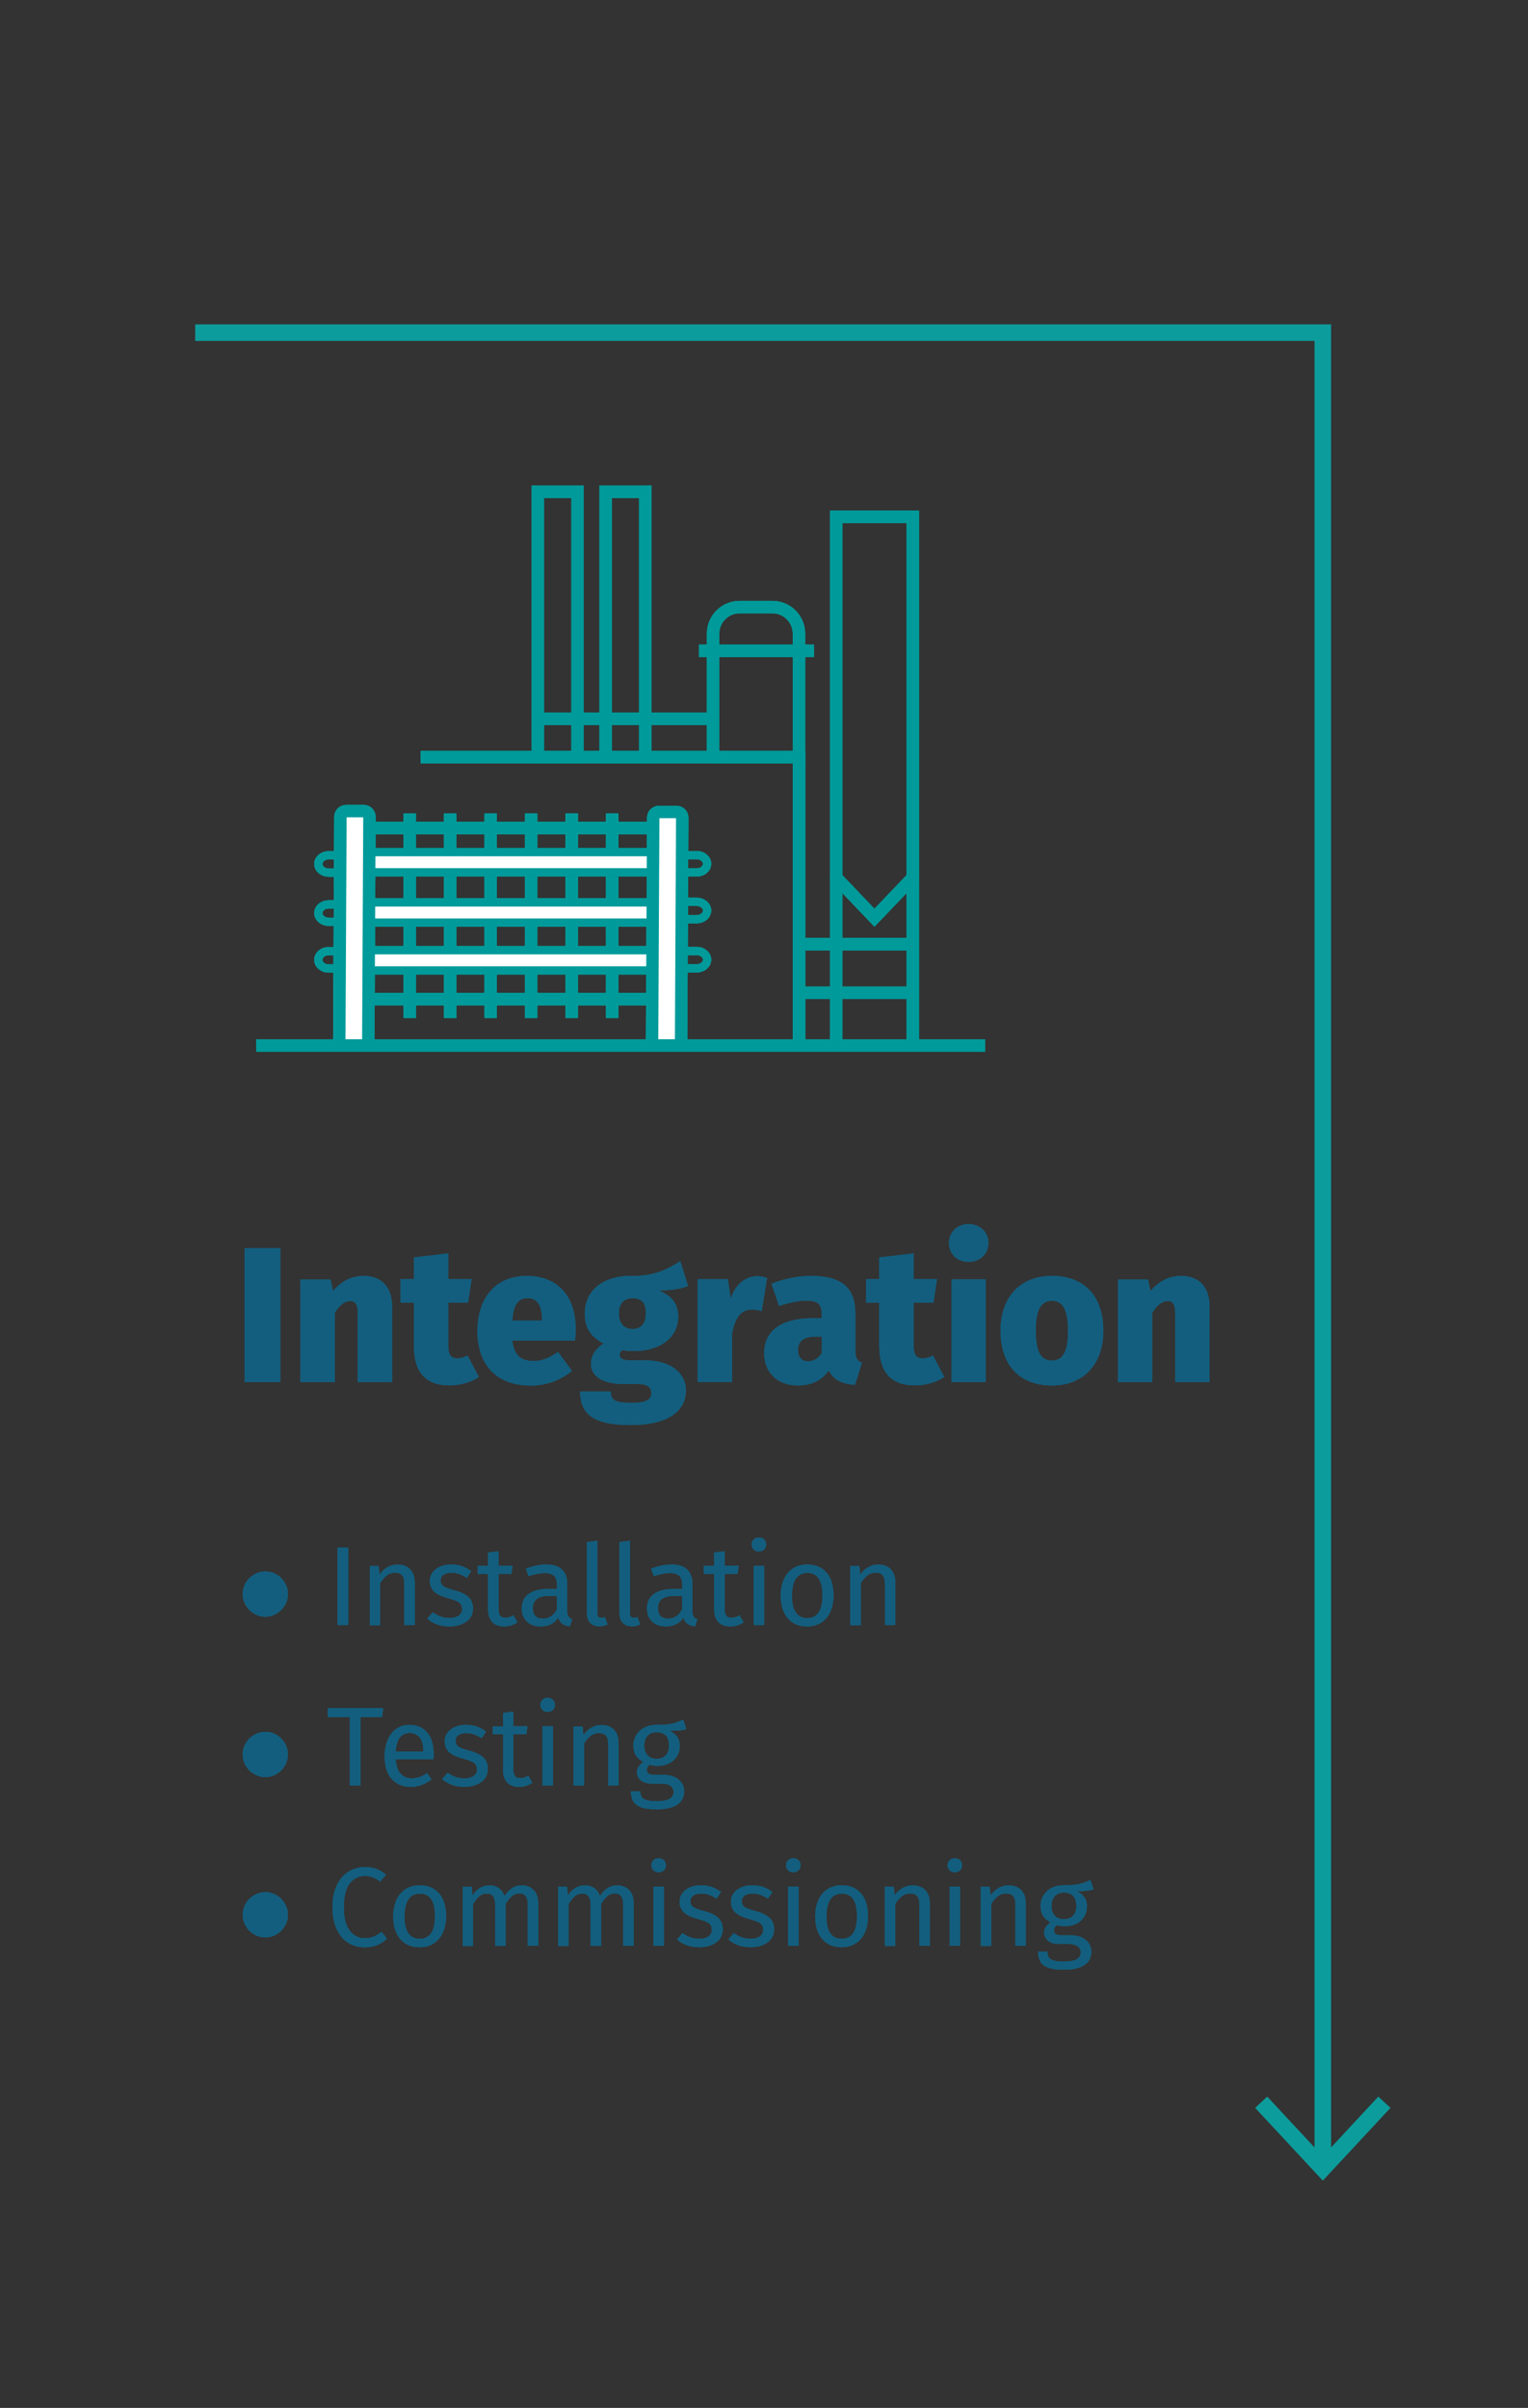 <?xml version="1.0" encoding="UTF-8"?> <svg xmlns="http://www.w3.org/2000/svg" id="Layer_1" version="1.1" viewBox="0 0 184.75 291.08"><rect x="0" y="0" width="184.75" height="291.08" fill="#333333" stroke="none"/><defs><style> .st0 { stroke: #0d9c9c; stroke-width: 2px; } .st0, .st1, .st2 { fill: none; } .st1, .st3, .st2, .st4 { stroke: #009a9a; stroke-miterlimit: 10; } .st5 { fill: #0d9c9c; } .st3, .st4 { fill: #fff; } .st2, .st4 { stroke-width: 1.5px; } .st6 { fill: #135e7e; } </style></defs><g><polyline class="st0" points="23.6 40.21 159.94 40.21 159.94 261.44"></polyline><polygon class="st5" points="151.76 254.81 153.22 253.45 159.94 260.67 166.65 253.45 168.12 254.81 159.94 263.61 151.76 254.81"></polygon></g><g><line class="st2" x1="54.43" y1="98.34" x2="54.43" y2="123.06"></line><line class="st2" x1="59.33" y1="98.34" x2="59.33" y2="123.06"></line><line class="st2" x1="69.12" y1="98.34" x2="69.12" y2="123.06"></line><path class="st1" d="M82.11,117.06h2.13c.69,0,1.25-.47,1.25-1.05h0c0-.58-.56-1.05-1.25-1.05h-2.28"></path><path class="st1" d="M82.11,111.12h2.13c.69,0,1.25-.47,1.25-1.05h0c0-.58-.56-1.05-1.25-1.05h-2.28"></path><path class="st1" d="M82.11,105.47h2.13c.69,0,1.25-.47,1.25-1.05h0c0-.58-.56-1.05-1.25-1.05h-2.28"></path><line class="st2" x1="49.53" y1="98.34" x2="49.53" y2="123.06"></line><line class="st2" x1="64.22" y1="98.34" x2="64.22" y2="123.06"></line><line class="st2" x1="74.02" y1="98.34" x2="74.02" y2="123.06"></line><rect class="st2" x="41.26" y="100.1" width="39.96" height="20.68"></rect><path class="st1" d="M41.87,103.39h-2.13c-.69,0-1.25.47-1.25,1.05h0c0,.58.56,1.05,1.25,1.05h2.28"></path><path class="st1" d="M41.87,109.33h-2.13c-.69,0-1.25.47-1.25,1.05h0c0,.58.56,1.05,1.25,1.05h2.28"></path><path class="st1" d="M41.87,114.98h-2.13c-.69,0-1.25.47-1.25,1.05h0c0,.58.56,1.05,1.25,1.05h2.28"></path><rect class="st3" x="42.34" y="109.09" width="38.38" height="2.44"></rect><rect class="st3" x="42.59" y="103.01" width="38.38" height="2.44"></rect><rect class="st3" x="42.43" y="114.87" width="38.38" height="2.44"></rect><path class="st4" d="M41.02,126.07l.14-27.32c0-.39.31-.7.7-.7h2.11c.39,0,.7.31.7.7l-.14,27.32"></path><path class="st4" d="M78.84,126.18l.14-27.32c0-.39.31-.7.7-.7h2.11c.39,0,.7.31.7.7l-.14,27.32"></path></g><g><path class="st6" d="M33.88,167.06h-4.3v-16.17h4.3v16.17Z"></path><path class="st6" d="M47.4,157.96v9.1h-4.14v-8.35c0-1.14-.37-1.44-.93-1.44-.65,0-1.26.49-1.86,1.42v8.38h-4.14v-12.4h3.63l.3,1.4c1.09-1.23,2.23-1.82,3.75-1.82,2.12,0,3.4,1.35,3.4,3.72Z"></path><path class="st6" d="M57.89,166.45c-1,.7-2.4,1.02-3.54,1.02-2.93,0-4.3-1.65-4.3-4.75v-5.24h-1.61v-2.84h1.61v-2.63l4.14-.49v3.12h2.82l-.42,2.84h-2.4v5.19c0,1.16.4,1.54,1.07,1.54.4,0,.81-.09,1.26-.35l1.37,2.58Z"></path><path class="st6" d="M69.54,162.06h-7.61c.26,2,1.21,2.47,2.65,2.47.95,0,1.82-.35,2.89-1.09l1.67,2.28c-1.21,1-2.88,1.77-4.96,1.77-4.35,0-6.45-2.72-6.45-6.56s2.02-6.68,5.98-6.68c3.61,0,5.89,2.33,5.89,6.42,0,.4-.05.98-.07,1.4ZM65.54,159.5c-.02-1.49-.42-2.58-1.75-2.58-1.09,0-1.7.67-1.86,2.72h3.61v-.14Z"></path><path class="st6" d="M83.18,155.45c-.84.35-1.98.54-3.56.54,1.61.65,2.37,1.56,2.37,3.21,0,2.37-2.05,4.12-5.35,4.12-.51,0-.93-.02-1.37-.12-.21.14-.35.35-.35.58,0,.3.14.67,1.3.67h1.82c3,0,4.89,1.51,4.89,3.63,0,2.58-2.3,4.19-6.68,4.19-4.89,0-6.1-1.63-6.1-4.05h3.7c0,1,.42,1.37,2.51,1.37s2.4-.58,2.4-1.21c0-.58-.42-1.07-1.54-1.07h-1.77c-2.86,0-4-1.12-4-2.47,0-.95.63-1.88,1.54-2.42-1.65-.88-2.28-2-2.28-3.58,0-2.91,2.26-4.61,5.63-4.61,2.68.09,4.38-.79,5.91-1.77l.93,2.98ZM74.82,158.75c0,1.28.67,1.91,1.65,1.91,1.07,0,1.63-.65,1.63-1.96,0-1.23-.54-1.77-1.65-1.77-.98,0-1.63.65-1.63,1.81Z"></path><path class="st6" d="M92.74,154.49l-.65,4c-.4-.12-.72-.19-1.14-.19-1.49,0-2.07,1.12-2.44,2.86v5.89h-4.14v-12.4h3.63l.35,2.35c.51-1.65,1.77-2.72,3.16-2.72.47,0,.81.07,1.23.21Z"></path><path class="st6" d="M104.21,164.73l-.84,2.68c-1.54-.12-2.54-.56-3.17-1.75-.91,1.35-2.3,1.82-3.75,1.82-2.47,0-4.05-1.61-4.05-3.89,0-2.72,2.07-4.23,5.89-4.23h1.07v-.42c0-1.35-.51-1.72-1.93-1.72-.77,0-2,.23-3.23.65l-.91-2.68c1.54-.63,3.37-.95,4.77-.95,3.77,0,5.35,1.51,5.35,4.49v4.51c0,.93.23,1.28.79,1.49ZM99.37,163.59v-2.02h-.7c-1.49,0-2.19.54-2.19,1.63,0,.84.44,1.37,1.23,1.37.7,0,1.28-.4,1.65-.98Z"></path><path class="st6" d="M114.16,166.45c-1,.7-2.4,1.02-3.54,1.02-2.93,0-4.3-1.65-4.3-4.75v-5.24h-1.61v-2.84h1.61v-2.63l4.14-.49v3.12h2.82l-.42,2.84h-2.4v5.19c0,1.16.4,1.54,1.07,1.54.4,0,.81-.09,1.26-.35l1.37,2.58Z"></path><path class="st6" d="M119.51,150.26c0,1.28-1,2.28-2.4,2.28s-2.37-1-2.37-2.28.98-2.28,2.37-2.28,2.4,1,2.4,2.28ZM119.19,167.06h-4.14v-12.4h4.14v12.4Z"></path><path class="st6" d="M133.4,160.87c0,4-2.35,6.61-6.21,6.61s-6.21-2.4-6.21-6.63c0-4,2.35-6.61,6.21-6.61s6.21,2.4,6.21,6.63ZM125.23,160.85c0,2.61.63,3.63,1.96,3.63s1.95-1.09,1.95-3.61-.63-3.63-1.95-3.63-1.96,1.09-1.96,3.61Z"></path><path class="st6" d="M146.24,157.96v9.1h-4.14v-8.35c0-1.14-.37-1.44-.93-1.44-.65,0-1.26.49-1.86,1.42v8.38h-4.14v-12.4h3.63l.3,1.4c1.09-1.23,2.23-1.82,3.75-1.82,2.12,0,3.4,1.35,3.4,3.72Z"></path></g><path class="st6" d="M30.72,195.06c-.42-.24-.75-.58-1-1s-.37-.87-.37-1.36.12-.94.37-1.36c.24-.42.58-.75,1-1s.87-.37,1.36-.37.94.12,1.36.37.75.58,1,1c.24.42.37.88.37,1.36s-.12.94-.37,1.36-.58.75-1,1-.87.37-1.36.37-.94-.12-1.36-.37Z"></path><g><path class="st6" d="M42.1,196.44h-1.29v-9.35h1.29v9.35Z"></path><path class="st6" d="M49.59,189.71c.37.39.55.92.55,1.6v5.13h-1.25v-4.95c0-.51-.09-.86-.28-1.07-.19-.21-.47-.31-.84-.31s-.71.11-1,.33c-.29.22-.56.53-.81.94v5.08h-1.25v-7.15h1.07l.11,1.06c.25-.38.57-.68.94-.9.38-.22.79-.33,1.24-.33.65,0,1.16.19,1.53.58Z"></path><path class="st6" d="M55.86,189.33c.39.14.76.34,1.11.61l-.53.79c-.33-.21-.64-.36-.93-.46s-.6-.15-.93-.15c-.41,0-.73.08-.96.25-.24.17-.35.4-.35.69s.11.52.33.68c.22.16.62.32,1.2.47.8.2,1.39.47,1.79.81s.59.81.59,1.41c0,.71-.27,1.24-.82,1.62-.55.37-1.21.56-2,.56-1.09,0-1.99-.31-2.7-.94l.67-.76c.61.46,1.28.69,2.01.69.47,0,.84-.1,1.12-.29.28-.19.41-.46.41-.79,0-.24-.05-.44-.15-.59s-.27-.28-.52-.39c-.24-.11-.6-.23-1.07-.36-.76-.2-1.31-.47-1.65-.8-.34-.33-.51-.76-.51-1.28,0-.37.11-.71.33-1.01.22-.3.53-.54.92-.71s.83-.25,1.32-.25.93.07,1.32.2Z"></path><path class="st6" d="M62.55,196.12c-.47.33-1,.49-1.6.49s-1.08-.17-1.42-.52c-.34-.35-.51-.85-.51-1.51v-4.32h-1.25v-.96h1.25v-1.62l1.25-.15v1.76h1.7l-.14.96h-1.56v4.26c0,.37.07.64.2.81.13.17.35.25.66.25.28,0,.6-.1.95-.29l.48.83Z"></path><path class="st6" d="M68.73,195.42c.1.14.25.25.45.32l-.28.87c-.37-.05-.67-.15-.9-.31-.23-.16-.39-.42-.5-.76-.48.71-1.19,1.07-2.13,1.07-.71,0-1.26-.2-1.67-.6-.41-.4-.61-.92-.61-1.56,0-.76.27-1.34.82-1.75.55-.41,1.32-.61,2.33-.61h1.1v-.53c0-.51-.12-.87-.37-1.08-.24-.22-.62-.33-1.13-.33s-1.17.13-1.93.38l-.31-.91c.89-.33,1.71-.49,2.47-.49.84,0,1.47.21,1.89.62.42.41.62,1,.62,1.76v3.27c0,.29.05.5.15.64ZM67.34,194.56v-1.64h-.94c-1.32,0-1.98.49-1.98,1.47,0,.42.1.75.31.96.21.22.52.33.92.33.71,0,1.28-.37,1.68-1.11Z"></path><path class="st6" d="M71.37,196.19c-.27-.28-.4-.66-.4-1.16v-8.62l1.25-.15v8.74c0,.19.03.33.1.43.07.09.18.14.35.14.17,0,.33-.03.46-.08l.33.87c-.3.16-.63.24-.99.24-.46,0-.83-.14-1.09-.41Z"></path><path class="st6" d="M75.31,196.19c-.27-.28-.4-.66-.4-1.16v-8.62l1.25-.15v8.74c0,.19.03.33.1.43.07.09.18.14.35.14.17,0,.33-.03.46-.08l.33.87c-.3.16-.63.24-.99.24-.46,0-.83-.14-1.09-.41Z"></path><path class="st6" d="M83.87,195.42c.1.14.25.25.45.32l-.28.87c-.37-.05-.67-.15-.9-.31-.23-.16-.39-.42-.5-.76-.48.71-1.19,1.07-2.13,1.07-.71,0-1.26-.2-1.67-.6-.41-.4-.61-.92-.61-1.56,0-.76.27-1.34.82-1.75.55-.41,1.32-.61,2.33-.61h1.1v-.53c0-.51-.12-.87-.37-1.08-.24-.22-.62-.33-1.13-.33s-1.17.13-1.93.38l-.31-.91c.89-.33,1.71-.49,2.47-.49.84,0,1.47.21,1.89.62.42.41.62,1,.62,1.76v3.27c0,.29.05.5.15.64ZM82.47,194.56v-1.64h-.94c-1.32,0-1.98.49-1.98,1.47,0,.42.1.75.31.96.21.22.52.33.92.33.71,0,1.28-.37,1.68-1.11Z"></path><path class="st6" d="M89.89,196.12c-.47.33-1,.49-1.6.49s-1.08-.17-1.42-.52c-.34-.35-.51-.85-.51-1.51v-4.32h-1.25v-.96h1.25v-1.62l1.25-.15v1.76h1.7l-.14.96h-1.56v4.26c0,.37.07.64.2.81.13.17.35.25.66.25.28,0,.6-.1.95-.29l.48.83Z"></path><path class="st6" d="M92.39,186.1c.16.16.24.37.24.61s-.08.45-.24.6-.38.24-.64.24-.46-.08-.62-.24c-.16-.16-.25-.36-.25-.6s.08-.45.25-.61c.16-.16.37-.24.62-.24s.47.08.64.24ZM92.39,196.44h-1.25v-7.15h1.25v7.15Z"></path><path class="st6" d="M99.95,190.13c.56.67.83,1.58.83,2.73,0,.74-.13,1.4-.38,1.96-.25.57-.62,1-1.1,1.32-.48.31-1.05.47-1.71.47-1,0-1.79-.33-2.35-1-.56-.67-.84-1.58-.84-2.73,0-.74.13-1.4.38-1.96s.62-1,1.1-1.32c.48-.31,1.05-.47,1.72-.47,1,0,1.78.33,2.34,1ZM95.75,192.88c0,1.82.62,2.73,1.85,2.73s1.85-.91,1.85-2.74-.61-2.73-1.83-2.73-1.86.91-1.86,2.74Z"></path><path class="st6" d="M107.7,189.71c.37.39.55.92.55,1.6v5.13h-1.25v-4.95c0-.51-.09-.86-.28-1.07-.19-.21-.47-.31-.84-.31s-.71.11-1,.33c-.29.22-.56.53-.81.94v5.08h-1.25v-7.15h1.07l.11,1.06c.25-.38.57-.68.94-.9.38-.22.79-.33,1.24-.33.65,0,1.16.19,1.53.58Z"></path></g><path class="st6" d="M30.72,214.45c-.42-.24-.75-.58-1-1s-.37-.87-.37-1.36.12-.94.37-1.36c.24-.42.58-.75,1-1s.87-.37,1.36-.37.94.12,1.36.37.75.58,1,1c.24.42.37.88.37,1.36s-.12.94-.37,1.36-.58.75-1,1-.87.37-1.36.37-.94-.12-1.36-.37Z"></path><g><path class="st6" d="M46.19,207.58h-2.59v8.25h-1.29v-8.25h-2.66v-1.1h6.68l-.14,1.1Z"></path><path class="st6" d="M52.4,212.68h-4.56c.05.79.25,1.37.6,1.74s.79.56,1.33.56c.34,0,.66-.05.95-.15.29-.1.59-.26.91-.48l.54.75c-.76.6-1.59.9-2.5.9-1,0-1.77-.33-2.33-.98-.56-.65-.83-1.55-.83-2.69,0-.74.12-1.4.36-1.97.24-.57.58-1.02,1.03-1.35.45-.33.98-.49,1.58-.49.95,0,1.68.31,2.19.94.51.62.76,1.49.76,2.59,0,.21,0,.42-.03.64ZM51.19,211.68c0-.71-.14-1.24-.42-1.62-.28-.37-.7-.56-1.26-.56-1.02,0-1.58.75-1.67,2.25h3.35v-.08Z"></path><path class="st6" d="M57.66,208.72c.39.14.76.34,1.11.61l-.53.79c-.33-.21-.64-.36-.93-.46s-.6-.15-.93-.15c-.41,0-.73.08-.96.25-.24.17-.35.4-.35.69s.11.52.33.68c.22.16.62.32,1.2.47.8.2,1.39.47,1.79.81s.59.81.59,1.41c0,.71-.27,1.24-.82,1.62-.55.37-1.21.56-2,.56-1.09,0-1.99-.31-2.7-.94l.67-.76c.61.46,1.28.69,2.01.69.47,0,.84-.1,1.12-.29.28-.19.41-.46.41-.79,0-.24-.05-.44-.15-.59s-.27-.28-.52-.39c-.24-.11-.6-.23-1.07-.36-.76-.2-1.31-.47-1.65-.8-.34-.33-.51-.76-.51-1.28,0-.37.11-.71.33-1.01.22-.3.53-.54.92-.71s.83-.25,1.32-.25.93.07,1.32.2Z"></path><path class="st6" d="M64.35,215.51c-.47.33-1,.49-1.6.49s-1.08-.17-1.42-.52c-.34-.35-.51-.85-.51-1.51v-4.32h-1.25v-.96h1.25v-1.62l1.25-.15v1.76h1.7l-.14.96h-1.56v4.26c0,.37.07.64.2.81.13.17.35.25.66.25.28,0,.6-.1.95-.29l.48.83Z"></path><path class="st6" d="M66.85,205.49c.16.16.24.37.24.61s-.08.45-.24.6-.38.24-.64.24-.46-.08-.62-.24c-.16-.16-.25-.36-.25-.6s.08-.45.25-.61c.16-.16.37-.24.62-.24s.47.08.64.24ZM66.85,215.83h-1.25v-7.15h1.25v7.15Z"></path><path class="st6" d="M74.24,209.1c.37.39.55.92.55,1.6v5.13h-1.25v-4.95c0-.51-.09-.86-.28-1.07-.19-.21-.47-.31-.84-.31s-.71.11-1,.33c-.29.22-.56.53-.81.94v5.08h-1.25v-7.15h1.07l.11,1.06c.25-.38.57-.68.94-.9.38-.22.79-.33,1.24-.33.65,0,1.16.19,1.53.58Z"></path><path class="st6" d="M82.12,209.18c-.33.03-.72.04-1.19.04.84.38,1.26.98,1.26,1.81,0,.71-.24,1.3-.73,1.75-.49.45-1.15.68-2,.68-.33,0-.63-.04-.91-.14-.11.07-.19.17-.26.29s-.09.25-.09.37c0,.39.31.58.94.58h1.14c.48,0,.9.09,1.28.26s.66.41.86.71c.2.3.3.64.3,1.02,0,.7-.28,1.23-.85,1.61-.57.38-1.4.56-2.5.56-.77,0-1.38-.08-1.83-.24s-.77-.4-.96-.71c-.19-.32-.29-.72-.29-1.22h1.13c0,.29.05.52.16.68.11.17.3.29.58.38s.68.13,1.19.13c.75,0,1.29-.09,1.61-.28.32-.19.48-.46.48-.83,0-.33-.13-.59-.38-.76s-.61-.26-1.06-.26h-1.13c-.61,0-1.07-.13-1.38-.39-.31-.26-.47-.58-.47-.97,0-.24.07-.46.2-.68.14-.22.33-.41.58-.58-.42-.22-.72-.49-.92-.81-.2-.32-.29-.71-.29-1.17s.12-.91.36-1.29c.24-.38.57-.68.99-.89.42-.21.89-.32,1.4-.32.56,0,1.03-.01,1.41-.06s.69-.12.94-.2.55-.21.92-.37l.37,1.13c-.27.09-.57.15-.9.18ZM78.28,209.85c-.26.29-.39.68-.39,1.16s.13.88.39,1.17.63.44,1.11.44.86-.14,1.12-.43.39-.69.39-1.2c0-1.06-.51-1.59-1.53-1.59-.47,0-.83.15-1.09.44Z"></path></g><path class="st6" d="M30.72,233.83c-.42-.24-.75-.58-1-1s-.37-.87-.37-1.36.12-.94.37-1.36c.24-.42.58-.75,1-1s.87-.37,1.36-.37.94.12,1.36.37.75.58,1,1c.24.42.37.88.37,1.36s-.12.94-.37,1.36-.58.75-1,1-.87.37-1.36.37-.94-.12-1.36-.37Z"></path><g><path class="st6" d="M45.5,225.92c.38.14.78.38,1.17.71l-.71.83c-.57-.46-1.17-.69-1.8-.69-.78,0-1.4.3-1.88.9-.47.6-.71,1.56-.71,2.88s.24,2.23.71,2.84c.47.61,1.09.92,1.87.92.4,0,.75-.07,1.04-.2s.62-.33.95-.57l.64.81c-.29.3-.66.55-1.11.75-.45.2-.97.3-1.56.3-.76,0-1.44-.19-2.03-.56-.59-.38-1.05-.93-1.38-1.66-.33-.73-.5-1.6-.5-2.63s.17-1.9.52-2.63.81-1.28,1.4-1.65c.59-.37,1.24-.56,1.97-.56.56,0,1.03.07,1.42.22Z"></path><path class="st6" d="M53.1,228.91c.56.67.83,1.58.83,2.73,0,.74-.13,1.4-.38,1.96-.25.57-.62,1-1.1,1.32-.48.31-1.05.47-1.71.47-1,0-1.79-.33-2.35-1-.56-.67-.84-1.58-.84-2.73,0-.74.13-1.4.38-1.96s.62-1,1.1-1.32c.48-.31,1.05-.47,1.72-.47,1,0,1.78.33,2.34,1ZM48.9,231.65c0,1.82.62,2.73,1.85,2.73s1.85-.91,1.85-2.74-.61-2.73-1.83-2.73-1.86.91-1.86,2.74Z"></path><path class="st6" d="M64.54,228.49c.35.39.53.93.53,1.59v5.13h-1.25v-4.95c0-.92-.33-1.38-1-1.38-.35,0-.65.1-.9.31s-.51.52-.79.96v5.08h-1.25v-4.95c0-.92-.33-1.38-1-1.38-.36,0-.67.1-.91.31s-.5.52-.77.95v5.08h-1.25v-7.15h1.07l.11,1.04c.53-.81,1.22-1.21,2.06-1.21.44,0,.82.11,1.13.34.31.23.54.54.67.95.28-.42.59-.74.93-.96.34-.22.74-.33,1.2-.33.59,0,1.06.2,1.41.59Z"></path><path class="st6" d="M76.08,228.49c.35.39.53.93.53,1.59v5.13h-1.25v-4.95c0-.92-.33-1.38-1-1.38-.35,0-.65.1-.9.31s-.51.52-.79.96v5.08h-1.25v-4.95c0-.92-.33-1.38-1-1.38-.36,0-.67.1-.91.31s-.5.52-.77.95v5.08h-1.25v-7.15h1.07l.11,1.04c.53-.81,1.22-1.21,2.06-1.21.44,0,.82.11,1.13.34.31.23.54.54.67.95.28-.42.59-.74.93-.96.34-.22.74-.33,1.2-.33.59,0,1.06.2,1.41.59Z"></path><path class="st6" d="M80.27,224.88c.16.16.24.37.24.61s-.08.45-.24.6-.38.24-.64.24-.46-.08-.62-.24c-.16-.16-.25-.36-.25-.6s.08-.45.25-.61c.16-.16.37-.24.62-.24s.47.08.64.24ZM80.27,235.22h-1.25v-7.15h1.25v7.15Z"></path><path class="st6" d="M86.06,228.11c.39.14.76.34,1.11.61l-.53.79c-.33-.21-.64-.36-.93-.46s-.6-.15-.93-.15c-.41,0-.73.08-.96.25-.24.17-.35.4-.35.69s.11.52.33.68c.22.16.62.32,1.2.47.8.2,1.39.47,1.79.81s.59.81.59,1.41c0,.71-.27,1.24-.82,1.62-.55.37-1.21.56-2,.56-1.09,0-1.99-.31-2.7-.94l.67-.76c.61.46,1.28.69,2.01.69.47,0,.84-.1,1.12-.29.28-.19.41-.46.41-.79,0-.24-.05-.44-.15-.59s-.27-.28-.52-.39c-.24-.11-.6-.23-1.07-.36-.76-.2-1.31-.47-1.65-.8-.34-.33-.51-.76-.51-1.28,0-.37.11-.71.33-1.01.22-.3.53-.54.92-.71s.83-.25,1.32-.25.93.07,1.32.2Z"></path><path class="st6" d="M92.27,228.11c.39.14.76.34,1.11.61l-.53.79c-.33-.21-.64-.36-.93-.46s-.6-.15-.93-.15c-.41,0-.73.08-.96.25-.24.17-.35.4-.35.69s.11.52.33.68c.22.16.62.32,1.2.47.8.2,1.39.47,1.79.81s.59.81.59,1.41c0,.71-.27,1.24-.82,1.62-.55.37-1.21.56-2,.56-1.09,0-1.99-.31-2.7-.94l.67-.76c.61.46,1.28.69,2.01.69.47,0,.84-.1,1.12-.29.28-.19.41-.46.41-.79,0-.24-.05-.44-.15-.59s-.27-.28-.52-.39c-.24-.11-.6-.23-1.07-.36-.76-.2-1.31-.47-1.65-.8-.34-.33-.51-.76-.51-1.28,0-.37.11-.71.33-1.01.22-.3.53-.54.92-.71s.83-.25,1.32-.25.93.07,1.32.2Z"></path><path class="st6" d="M96.55,224.88c.16.16.24.37.24.61s-.08.45-.24.6-.38.24-.64.24-.46-.08-.62-.24c-.16-.16-.25-.36-.25-.6s.08-.45.25-.61c.16-.16.37-.24.62-.24s.47.08.64.24ZM96.55,235.22h-1.25v-7.15h1.25v7.15Z"></path><path class="st6" d="M104.12,228.91c.56.67.83,1.58.83,2.73,0,.74-.13,1.4-.38,1.96-.25.57-.62,1-1.1,1.32-.48.31-1.05.47-1.71.47-1,0-1.79-.33-2.35-1-.56-.67-.84-1.58-.84-2.73,0-.74.13-1.4.38-1.96s.62-1,1.1-1.32c.48-.31,1.05-.47,1.72-.47,1,0,1.78.33,2.34,1ZM99.92,231.65c0,1.82.62,2.73,1.85,2.73s1.85-.91,1.85-2.74-.61-2.73-1.83-2.73-1.86.91-1.86,2.74Z"></path><path class="st6" d="M111.87,228.49c.37.39.55.92.55,1.6v5.13h-1.25v-4.95c0-.51-.09-.86-.28-1.07-.19-.21-.47-.31-.84-.31s-.71.11-1,.33c-.29.22-.56.53-.81.94v5.08h-1.25v-7.15h1.07l.11,1.06c.25-.38.57-.68.94-.9.38-.22.79-.33,1.24-.33.65,0,1.16.19,1.53.58Z"></path><path class="st6" d="M116.08,224.88c.16.16.24.37.24.61s-.08.45-.24.6-.38.24-.64.24-.46-.08-.62-.24c-.16-.16-.25-.36-.25-.6s.08-.45.25-.61c.16-.16.37-.24.62-.24s.47.08.64.24ZM116.08,235.22h-1.25v-7.15h1.25v7.15Z"></path><path class="st6" d="M123.47,228.49c.37.39.55.92.55,1.6v5.13h-1.25v-4.95c0-.51-.09-.86-.28-1.07-.19-.21-.47-.31-.84-.31s-.71.11-1,.33c-.29.22-.56.53-.81.94v5.08h-1.25v-7.15h1.07l.11,1.06c.25-.38.57-.68.94-.9.38-.22.79-.33,1.24-.33.65,0,1.16.19,1.53.58Z"></path><path class="st6" d="M131.35,228.57c-.33.03-.72.04-1.19.04.84.38,1.26.98,1.26,1.81,0,.71-.24,1.3-.73,1.75-.49.45-1.15.68-2,.68-.33,0-.63-.04-.91-.14-.11.07-.19.17-.26.29s-.09.25-.09.37c0,.39.31.58.94.58h1.14c.48,0,.9.09,1.28.26s.66.41.86.71c.2.3.3.64.3,1.02,0,.7-.28,1.23-.85,1.61-.57.38-1.4.56-2.5.56-.77,0-1.38-.08-1.83-.24s-.77-.4-.96-.71c-.19-.32-.29-.72-.29-1.22h1.13c0,.29.05.52.16.68.11.17.3.29.58.38s.68.13,1.19.13c.75,0,1.29-.09,1.61-.28.32-.19.48-.46.48-.83,0-.33-.13-.59-.38-.76s-.61-.26-1.06-.26h-1.13c-.61,0-1.07-.13-1.38-.39-.31-.26-.47-.58-.47-.97,0-.24.07-.46.2-.68.14-.22.33-.41.58-.58-.42-.22-.72-.49-.92-.81-.2-.32-.29-.71-.29-1.17s.12-.91.36-1.29c.24-.38.57-.68.99-.89.42-.21.89-.32,1.4-.32.56,0,1.03-.01,1.41-.06s.69-.12.94-.2.55-.21.92-.37l.37,1.13c-.27.09-.57.15-.9.18ZM127.52,229.24c-.26.29-.39.68-.39,1.16s.13.88.39,1.17.63.44,1.11.44.86-.14,1.12-.43.39-.69.39-1.2c0-1.06-.51-1.59-1.53-1.59-.47,0-.83.15-1.09.44Z"></path></g><line class="st2" x1="84.52" y1="78.68" x2="98.42" y2="78.68"></line><path class="st2" d="M86.22,91.53v-14.94c0-1.76,1.44-3.2,3.2-3.2h3.98c1.76,0,3.2,1.44,3.2,3.2v14.94h-10.38Z"></path><polyline class="st2" points="50.86 91.53 96.61 91.53 96.61 126.38"></polyline><polygon class="st2" points="110.36 106.09 105.73 110.94 101.1 106.09 101.1 62.47 110.36 62.47 110.36 106.09"></polygon><line class="st2" x1="96.61" y1="114.14" x2="110.36" y2="114.14"></line><line class="st2" x1="96.61" y1="120.01" x2="110.36" y2="120.01"></line><line class="st2" x1="101.1" y1="106.09" x2="101.1" y2="126.59"></line><line class="st2" x1="110.36" y1="106.09" x2="110.36" y2="126.59"></line><rect class="st2" x="65.03" y="59.44" width="4.8" height="32.1"></rect><rect class="st2" x="73.23" y="59.44" width="4.8" height="32.1"></rect><line class="st2" x1="65.03" y1="86.9" x2="86.22" y2="86.9"></line><line class="st2" x1="119.11" y1="126.38" x2="31" y2="126.38"></line><g><line class="st2" x1="54.43" y1="98.34" x2="54.43" y2="123.06"></line><line class="st2" x1="59.33" y1="98.34" x2="59.33" y2="123.06"></line><line class="st2" x1="69.12" y1="98.34" x2="69.12" y2="123.06"></line><path class="st1" d="M82.11,117.06h2.13c.69,0,1.25-.47,1.25-1.05h0c0-.58-.56-1.05-1.25-1.05h-2.28"></path><path class="st1" d="M82.11,111.12h2.13c.69,0,1.25-.47,1.25-1.05h0c0-.58-.56-1.05-1.25-1.05h-2.28"></path><path class="st1" d="M82.11,105.47h2.13c.69,0,1.25-.47,1.25-1.05h0c0-.58-.56-1.05-1.25-1.05h-2.28"></path><line class="st2" x1="49.53" y1="98.34" x2="49.53" y2="123.06"></line><line class="st2" x1="64.22" y1="98.34" x2="64.22" y2="123.06"></line><line class="st2" x1="74.02" y1="98.34" x2="74.02" y2="123.06"></line><rect class="st2" x="41.26" y="100.1" width="39.96" height="20.68"></rect><path class="st1" d="M41.87,103.39h-2.13c-.69,0-1.25.47-1.25,1.05h0c0,.58.56,1.05,1.25,1.05h2.28"></path><path class="st1" d="M41.87,109.33h-2.13c-.69,0-1.25.47-1.25,1.05h0c0,.58.56,1.05,1.25,1.05h2.28"></path><path class="st1" d="M41.87,114.98h-2.13c-.69,0-1.25.47-1.25,1.05h0c0,.58.56,1.05,1.25,1.05h2.28"></path><rect class="st3" x="42.34" y="109.09" width="38.38" height="2.44"></rect><rect class="st3" x="42.59" y="103.01" width="38.38" height="2.44"></rect><rect class="st3" x="42.43" y="114.87" width="38.38" height="2.44"></rect><path class="st4" d="M41.02,126.07l.14-27.32c0-.39.31-.7.7-.7h2.11c.39,0,.7.31.7.7l-.14,27.32"></path><path class="st4" d="M78.84,126.18l.14-27.32c0-.39.31-.7.7-.7h2.11c.39,0,.7.31.7.7l-.14,27.32"></path></g><g><path class="st6" d="M33.88,167.06h-4.3v-16.17h4.3v16.17Z"></path><path class="st6" d="M47.4,157.96v9.1h-4.14v-8.35c0-1.14-.37-1.44-.93-1.44-.65,0-1.26.49-1.86,1.42v8.38h-4.14v-12.4h3.63l.3,1.4c1.09-1.23,2.23-1.82,3.75-1.82,2.12,0,3.4,1.35,3.4,3.72Z"></path><path class="st6" d="M57.89,166.45c-1,.7-2.4,1.02-3.54,1.02-2.93,0-4.3-1.65-4.3-4.75v-5.24h-1.61v-2.84h1.61v-2.63l4.14-.49v3.12h2.82l-.42,2.84h-2.4v5.19c0,1.16.4,1.54,1.07,1.54.4,0,.81-.09,1.26-.35l1.37,2.58Z"></path><path class="st6" d="M69.54,162.06h-7.61c.26,2,1.21,2.47,2.65,2.47.95,0,1.82-.35,2.89-1.09l1.67,2.28c-1.21,1-2.88,1.77-4.96,1.77-4.35,0-6.45-2.72-6.45-6.56s2.02-6.68,5.98-6.68c3.61,0,5.89,2.33,5.89,6.42,0,.4-.05.98-.07,1.4ZM65.54,159.5c-.02-1.49-.42-2.58-1.75-2.58-1.09,0-1.7.67-1.86,2.72h3.61v-.14Z"></path><path class="st6" d="M83.18,155.45c-.84.35-1.98.54-3.56.54,1.61.65,2.37,1.56,2.37,3.21,0,2.37-2.05,4.12-5.35,4.12-.51,0-.93-.02-1.37-.12-.21.14-.35.35-.35.58,0,.3.14.67,1.3.67h1.82c3,0,4.89,1.51,4.89,3.63,0,2.58-2.3,4.19-6.68,4.19-4.89,0-6.1-1.63-6.1-4.05h3.7c0,1,.42,1.37,2.51,1.37s2.4-.58,2.4-1.21c0-.58-.42-1.07-1.54-1.07h-1.77c-2.86,0-4-1.12-4-2.47,0-.95.63-1.88,1.54-2.42-1.65-.88-2.28-2-2.28-3.58,0-2.91,2.26-4.61,5.63-4.61,2.68.09,4.38-.79,5.91-1.77l.93,2.98ZM74.82,158.75c0,1.28.67,1.91,1.65,1.91,1.07,0,1.63-.65,1.63-1.96,0-1.23-.54-1.77-1.65-1.77-.98,0-1.63.65-1.63,1.81Z"></path><path class="st6" d="M92.74,154.49l-.65,4c-.4-.12-.72-.19-1.14-.19-1.49,0-2.07,1.12-2.44,2.86v5.89h-4.14v-12.4h3.63l.35,2.35c.51-1.65,1.77-2.72,3.16-2.72.47,0,.81.07,1.23.21Z"></path><path class="st6" d="M104.21,164.73l-.84,2.68c-1.54-.12-2.54-.56-3.17-1.75-.91,1.35-2.3,1.82-3.75,1.82-2.47,0-4.05-1.61-4.05-3.89,0-2.72,2.07-4.23,5.89-4.23h1.07v-.42c0-1.35-.51-1.72-1.93-1.72-.77,0-2,.23-3.23.65l-.91-2.68c1.54-.63,3.37-.95,4.77-.95,3.77,0,5.35,1.51,5.35,4.49v4.51c0,.93.23,1.28.79,1.49ZM99.37,163.59v-2.02h-.7c-1.49,0-2.19.54-2.19,1.63,0,.84.44,1.37,1.23,1.37.7,0,1.28-.4,1.65-.98Z"></path><path class="st6" d="M114.16,166.45c-1,.7-2.4,1.02-3.54,1.02-2.93,0-4.3-1.65-4.3-4.75v-5.24h-1.61v-2.84h1.61v-2.63l4.14-.49v3.12h2.82l-.42,2.84h-2.4v5.19c0,1.16.4,1.54,1.07,1.54.4,0,.81-.09,1.26-.35l1.37,2.58Z"></path><path class="st6" d="M119.51,150.26c0,1.28-1,2.28-2.4,2.28s-2.37-1-2.37-2.28.98-2.28,2.37-2.28,2.4,1,2.4,2.28ZM119.19,167.06h-4.14v-12.4h4.14v12.4Z"></path><path class="st6" d="M133.4,160.87c0,4-2.35,6.61-6.21,6.61s-6.21-2.4-6.21-6.63c0-4,2.35-6.61,6.21-6.61s6.21,2.4,6.21,6.63ZM125.23,160.85c0,2.61.63,3.63,1.96,3.63s1.95-1.09,1.95-3.61-.63-3.63-1.95-3.63-1.96,1.09-1.96,3.61Z"></path><path class="st6" d="M146.24,157.96v9.1h-4.14v-8.35c0-1.14-.37-1.44-.93-1.44-.65,0-1.26.49-1.86,1.42v8.38h-4.14v-12.4h3.63l.3,1.4c1.09-1.23,2.23-1.82,3.75-1.82,2.12,0,3.4,1.35,3.4,3.72Z"></path></g><path class="st6" d="M30.72,195.06c-.42-.24-.75-.58-1-1s-.37-.87-.37-1.36.12-.94.37-1.36c.24-.42.58-.75,1-1s.87-.37,1.36-.37.94.12,1.36.37.75.58,1,1c.24.42.37.88.37,1.36s-.12.94-.37,1.36-.58.75-1,1-.87.37-1.36.37-.94-.12-1.36-.37Z"></path><g><path class="st6" d="M42.1,196.44h-1.29v-9.35h1.29v9.35Z"></path><path class="st6" d="M49.59,189.71c.37.39.55.92.55,1.6v5.13h-1.25v-4.95c0-.51-.09-.86-.28-1.07-.19-.21-.47-.31-.84-.31s-.71.11-1,.33c-.29.22-.56.53-.81.94v5.08h-1.25v-7.15h1.07l.11,1.06c.25-.38.57-.68.94-.9.38-.22.79-.33,1.24-.33.65,0,1.16.19,1.53.58Z"></path><path class="st6" d="M55.86,189.33c.39.14.76.34,1.11.61l-.53.79c-.33-.21-.64-.36-.93-.46s-.6-.15-.93-.15c-.41,0-.73.08-.96.25-.24.17-.35.4-.35.69s.11.52.33.68c.22.16.62.32,1.2.47.8.2,1.39.47,1.79.81s.59.81.59,1.41c0,.71-.27,1.24-.82,1.62-.55.37-1.21.56-2,.56-1.09,0-1.99-.31-2.7-.94l.67-.76c.61.46,1.28.69,2.01.69.47,0,.84-.1,1.12-.29.28-.19.41-.46.41-.79,0-.24-.05-.44-.15-.59s-.27-.28-.52-.39c-.24-.11-.6-.23-1.07-.36-.76-.2-1.31-.47-1.65-.8-.34-.33-.51-.76-.51-1.28,0-.37.11-.71.33-1.01.22-.3.53-.54.92-.71s.83-.25,1.32-.25.93.07,1.32.2Z"></path><path class="st6" d="M62.55,196.12c-.47.33-1,.49-1.6.49s-1.08-.17-1.42-.52c-.34-.35-.51-.85-.51-1.51v-4.32h-1.25v-.96h1.25v-1.62l1.25-.15v1.76h1.7l-.14.96h-1.56v4.26c0,.37.07.64.2.81.13.17.35.25.66.25.28,0,.6-.1.95-.29l.48.83Z"></path><path class="st6" d="M68.73,195.42c.1.14.25.25.45.32l-.28.87c-.37-.05-.67-.15-.9-.31-.23-.16-.39-.42-.5-.76-.48.71-1.19,1.07-2.13,1.07-.71,0-1.26-.2-1.67-.6-.41-.4-.61-.92-.61-1.56,0-.76.27-1.34.82-1.75.55-.41,1.32-.61,2.33-.61h1.1v-.53c0-.51-.12-.87-.37-1.08-.24-.22-.62-.33-1.13-.33s-1.17.13-1.93.38l-.31-.91c.89-.33,1.71-.49,2.47-.49.84,0,1.47.21,1.89.62.42.41.62,1,.62,1.76v3.27c0,.29.05.5.15.64ZM67.34,194.56v-1.64h-.94c-1.32,0-1.98.49-1.98,1.47,0,.42.1.75.31.96.21.22.52.33.92.33.71,0,1.28-.37,1.68-1.11Z"></path><path class="st6" d="M71.37,196.19c-.27-.28-.4-.66-.4-1.16v-8.62l1.25-.15v8.74c0,.19.03.33.1.43.07.09.18.14.35.14.17,0,.33-.03.46-.08l.33.87c-.3.16-.63.24-.99.24-.46,0-.83-.14-1.09-.41Z"></path><path class="st6" d="M75.31,196.19c-.27-.28-.4-.66-.4-1.16v-8.62l1.25-.15v8.74c0,.19.03.33.1.43.07.09.18.14.35.14.17,0,.33-.03.46-.08l.33.87c-.3.16-.63.24-.99.24-.46,0-.83-.14-1.09-.41Z"></path><path class="st6" d="M83.87,195.42c.1.14.25.25.45.32l-.28.87c-.37-.05-.67-.15-.9-.31-.23-.16-.39-.42-.5-.76-.48.71-1.19,1.07-2.13,1.07-.71,0-1.26-.2-1.67-.6-.41-.4-.61-.92-.61-1.56,0-.76.27-1.34.82-1.75.55-.41,1.32-.61,2.33-.61h1.1v-.53c0-.51-.12-.87-.37-1.08-.24-.22-.62-.33-1.13-.33s-1.17.13-1.93.38l-.31-.91c.89-.33,1.71-.49,2.47-.49.84,0,1.47.21,1.89.62.42.41.62,1,.62,1.76v3.27c0,.29.05.5.15.64ZM82.47,194.56v-1.64h-.94c-1.32,0-1.98.49-1.98,1.47,0,.42.1.75.31.96.21.22.52.33.92.33.71,0,1.28-.37,1.68-1.11Z"></path><path class="st6" d="M89.89,196.12c-.47.33-1,.49-1.6.49s-1.08-.17-1.42-.52c-.34-.35-.51-.85-.51-1.51v-4.32h-1.25v-.96h1.25v-1.62l1.25-.15v1.76h1.7l-.14.96h-1.56v4.26c0,.37.07.64.2.81.13.17.35.25.66.25.28,0,.6-.1.95-.29l.48.83Z"></path><path class="st6" d="M92.39,186.1c.16.16.24.37.24.61s-.08.45-.24.6-.38.24-.64.24-.46-.08-.62-.24c-.16-.16-.25-.36-.25-.6s.08-.45.25-.61c.16-.16.37-.24.62-.24s.47.08.64.24ZM92.39,196.44h-1.25v-7.15h1.25v7.15Z"></path><path class="st6" d="M99.95,190.13c.56.67.83,1.58.83,2.73,0,.74-.13,1.4-.38,1.96-.25.57-.62,1-1.1,1.32-.48.31-1.05.47-1.71.47-1,0-1.79-.33-2.35-1-.56-.67-.84-1.58-.84-2.73,0-.74.13-1.4.38-1.96s.62-1,1.1-1.32c.48-.31,1.05-.47,1.72-.47,1,0,1.78.33,2.34,1ZM95.75,192.88c0,1.82.62,2.73,1.85,2.73s1.85-.91,1.85-2.74-.61-2.73-1.83-2.73-1.86.91-1.86,2.74Z"></path><path class="st6" d="M107.7,189.71c.37.39.55.92.55,1.6v5.13h-1.25v-4.95c0-.51-.09-.86-.28-1.07-.19-.21-.47-.31-.84-.31s-.71.11-1,.33c-.29.22-.56.53-.81.94v5.08h-1.25v-7.15h1.07l.11,1.06c.25-.38.57-.68.94-.9.38-.22.79-.33,1.24-.33.65,0,1.16.19,1.53.58Z"></path></g><path class="st6" d="M30.72,214.45c-.42-.24-.75-.58-1-1s-.37-.87-.37-1.36.12-.94.37-1.36c.24-.42.58-.75,1-1s.87-.37,1.36-.37.94.12,1.36.37.75.58,1,1c.24.42.37.88.37,1.36s-.12.94-.37,1.36-.58.75-1,1-.87.37-1.36.37-.94-.12-1.36-.37Z"></path><g><path class="st6" d="M46.19,207.58h-2.59v8.25h-1.29v-8.25h-2.66v-1.1h6.68l-.14,1.1Z"></path><path class="st6" d="M52.4,212.68h-4.56c.05.79.25,1.37.6,1.74s.79.56,1.33.56c.34,0,.66-.05.95-.15.29-.1.59-.26.91-.48l.54.75c-.76.6-1.59.9-2.5.9-1,0-1.77-.33-2.33-.98-.56-.65-.83-1.55-.83-2.69,0-.74.12-1.4.36-1.97.24-.57.58-1.02,1.03-1.35.45-.33.98-.49,1.58-.49.95,0,1.68.31,2.19.94.51.62.76,1.49.76,2.59,0,.21,0,.42-.03.64ZM51.19,211.68c0-.71-.14-1.24-.42-1.62-.28-.37-.7-.56-1.26-.56-1.02,0-1.58.75-1.67,2.25h3.35v-.08Z"></path><path class="st6" d="M57.66,208.72c.39.14.76.34,1.11.61l-.53.79c-.33-.21-.64-.36-.93-.46s-.6-.15-.93-.15c-.41,0-.73.08-.96.25-.24.17-.35.4-.35.69s.11.52.33.68c.22.16.62.32,1.2.47.8.2,1.39.47,1.79.81s.59.81.59,1.41c0,.71-.27,1.24-.82,1.62-.55.37-1.21.56-2,.56-1.09,0-1.99-.31-2.7-.94l.67-.76c.61.46,1.28.69,2.01.69.47,0,.84-.1,1.12-.29.28-.19.41-.46.41-.79,0-.24-.05-.44-.15-.59s-.27-.28-.52-.39c-.24-.11-.6-.23-1.07-.36-.76-.2-1.31-.47-1.65-.8-.34-.33-.51-.76-.51-1.28,0-.37.11-.71.33-1.01.22-.3.53-.54.92-.71s.83-.25,1.32-.25.93.07,1.32.2Z"></path><path class="st6" d="M64.35,215.51c-.47.33-1,.49-1.6.49s-1.08-.17-1.42-.52c-.34-.35-.51-.85-.51-1.51v-4.32h-1.25v-.96h1.25v-1.62l1.25-.15v1.76h1.7l-.14.96h-1.56v4.26c0,.37.07.64.2.81.13.17.35.25.66.25.28,0,.6-.1.95-.29l.48.83Z"></path><path class="st6" d="M66.85,205.49c.16.16.24.37.24.61s-.08.45-.24.6-.38.24-.64.24-.46-.08-.62-.24c-.16-.16-.25-.36-.25-.6s.08-.45.25-.61c.16-.16.37-.24.62-.24s.47.08.64.24ZM66.85,215.83h-1.25v-7.15h1.25v7.15Z"></path><path class="st6" d="M74.24,209.1c.37.39.55.92.55,1.6v5.13h-1.25v-4.95c0-.51-.09-.86-.28-1.07-.19-.21-.47-.31-.84-.31s-.71.11-1,.33c-.29.22-.56.53-.81.94v5.08h-1.25v-7.15h1.07l.11,1.06c.25-.38.57-.68.94-.9.38-.22.79-.33,1.24-.33.65,0,1.16.19,1.53.58Z"></path><path class="st6" d="M82.12,209.18c-.33.03-.72.04-1.19.04.84.38,1.26.98,1.26,1.81,0,.71-.24,1.3-.73,1.75-.49.45-1.15.68-2,.68-.33,0-.63-.04-.91-.14-.11.07-.19.17-.26.29s-.09.25-.09.37c0,.39.31.58.94.58h1.14c.48,0,.9.09,1.28.26s.66.41.86.71c.2.3.3.64.3,1.02,0,.7-.28,1.23-.85,1.61-.57.38-1.4.56-2.5.56-.77,0-1.38-.08-1.83-.24s-.77-.4-.96-.71c-.19-.32-.29-.72-.29-1.22h1.13c0,.29.05.52.16.68.11.17.3.29.58.38s.68.13,1.19.13c.75,0,1.29-.09,1.61-.28.32-.19.48-.46.48-.83,0-.33-.13-.59-.38-.76s-.61-.26-1.06-.26h-1.13c-.61,0-1.07-.13-1.38-.39-.31-.26-.47-.58-.47-.97,0-.24.07-.46.2-.68.14-.22.33-.41.58-.58-.42-.22-.72-.49-.92-.81-.2-.32-.29-.71-.29-1.17s.12-.91.36-1.29c.24-.38.57-.68.99-.89.42-.21.89-.32,1.4-.32.56,0,1.03-.01,1.41-.06s.69-.12.94-.2.55-.21.92-.37l.37,1.13c-.27.09-.57.15-.9.18ZM78.28,209.85c-.26.29-.39.68-.39,1.16s.13.88.39,1.17.63.44,1.11.44.86-.14,1.12-.43.39-.69.39-1.2c0-1.06-.51-1.59-1.53-1.59-.47,0-.83.15-1.09.44Z"></path></g><path class="st6" d="M30.72,233.83c-.42-.24-.75-.58-1-1s-.37-.87-.37-1.36.12-.94.37-1.36c.24-.42.58-.75,1-1s.87-.37,1.36-.37.94.12,1.36.37.75.58,1,1c.24.42.37.88.37,1.36s-.12.94-.37,1.36-.58.75-1,1-.87.37-1.36.37-.94-.12-1.36-.37Z"></path><g><path class="st6" d="M45.5,225.92c.38.14.78.38,1.17.71l-.71.83c-.57-.46-1.17-.69-1.8-.69-.78,0-1.4.3-1.88.9-.47.6-.71,1.56-.71,2.88s.24,2.23.71,2.84c.47.61,1.09.92,1.87.92.4,0,.75-.07,1.04-.2s.62-.33.95-.57l.64.81c-.29.3-.66.55-1.11.75-.45.2-.97.3-1.56.3-.76,0-1.44-.19-2.03-.56-.59-.38-1.05-.93-1.38-1.66-.33-.73-.5-1.6-.5-2.63s.17-1.9.52-2.63.81-1.28,1.4-1.65c.59-.37,1.24-.56,1.97-.56.56,0,1.03.07,1.42.22Z"></path><path class="st6" d="M53.1,228.91c.56.67.83,1.58.83,2.73,0,.74-.13,1.4-.38,1.96-.25.57-.62,1-1.1,1.32-.48.31-1.05.47-1.71.47-1,0-1.79-.33-2.35-1-.56-.67-.84-1.58-.84-2.73,0-.74.13-1.4.38-1.96s.62-1,1.1-1.32c.48-.31,1.05-.47,1.72-.47,1,0,1.78.33,2.34,1ZM48.9,231.65c0,1.82.62,2.73,1.85,2.73s1.85-.91,1.85-2.74-.61-2.73-1.83-2.73-1.86.91-1.86,2.74Z"></path><path class="st6" d="M64.54,228.49c.35.39.53.93.53,1.59v5.13h-1.25v-4.95c0-.92-.33-1.38-1-1.38-.35,0-.65.1-.9.31s-.51.52-.79.96v5.08h-1.25v-4.95c0-.92-.33-1.38-1-1.38-.36,0-.67.1-.91.31s-.5.52-.77.95v5.08h-1.25v-7.15h1.07l.11,1.04c.53-.81,1.22-1.21,2.06-1.21.44,0,.82.11,1.13.34.31.23.54.54.67.95.28-.42.59-.74.93-.96.34-.22.74-.33,1.2-.33.59,0,1.06.2,1.41.59Z"></path><path class="st6" d="M76.08,228.49c.35.39.53.93.53,1.59v5.13h-1.25v-4.95c0-.92-.33-1.38-1-1.38-.35,0-.65.1-.9.31s-.51.52-.79.96v5.08h-1.25v-4.95c0-.92-.33-1.38-1-1.38-.36,0-.67.1-.91.31s-.5.52-.77.95v5.08h-1.25v-7.15h1.07l.11,1.04c.53-.81,1.22-1.21,2.06-1.21.44,0,.82.11,1.13.34.31.23.54.54.67.95.28-.42.59-.74.93-.96.34-.22.74-.33,1.2-.33.59,0,1.06.2,1.41.59Z"></path><path class="st6" d="M80.27,224.88c.16.16.24.37.24.61s-.08.45-.24.6-.38.24-.64.24-.46-.08-.62-.24c-.16-.16-.25-.36-.25-.6s.08-.45.25-.61c.16-.16.37-.24.62-.24s.47.08.64.24ZM80.27,235.22h-1.25v-7.15h1.25v7.15Z"></path><path class="st6" d="M86.06,228.11c.39.14.76.34,1.11.61l-.53.79c-.33-.21-.64-.36-.93-.46s-.6-.15-.93-.15c-.41,0-.73.08-.96.25-.24.17-.35.4-.35.69s.11.52.33.68c.22.16.62.32,1.2.47.8.2,1.39.47,1.79.81s.59.81.59,1.41c0,.71-.27,1.24-.82,1.62-.55.37-1.21.56-2,.56-1.09,0-1.99-.31-2.7-.94l.67-.76c.61.46,1.28.69,2.01.69.47,0,.84-.1,1.12-.29.28-.19.41-.46.41-.79,0-.24-.05-.44-.15-.59s-.27-.28-.52-.39c-.24-.11-.6-.23-1.07-.36-.76-.2-1.31-.47-1.65-.8-.34-.33-.51-.76-.51-1.28,0-.37.11-.71.33-1.01.22-.3.53-.54.92-.71s.83-.25,1.32-.25.93.07,1.32.2Z"></path><path class="st6" d="M92.27,228.11c.39.14.76.34,1.11.61l-.53.79c-.33-.21-.64-.36-.93-.46s-.6-.15-.93-.15c-.41,0-.73.08-.96.25-.24.17-.35.4-.35.69s.11.52.33.68c.22.16.62.32,1.2.47.8.2,1.39.47,1.79.81s.59.81.59,1.41c0,.71-.27,1.24-.82,1.62-.55.37-1.21.56-2,.56-1.09,0-1.99-.31-2.7-.94l.67-.76c.61.46,1.28.69,2.01.69.47,0,.84-.1,1.12-.29.28-.19.41-.46.41-.79,0-.24-.05-.44-.15-.59s-.27-.28-.52-.39c-.24-.11-.6-.23-1.07-.36-.76-.2-1.31-.47-1.65-.8-.34-.33-.51-.76-.51-1.28,0-.37.11-.71.33-1.01.22-.3.53-.54.92-.71s.83-.25,1.32-.25.93.07,1.32.2Z"></path><path class="st6" d="M96.55,224.88c.16.16.24.37.24.61s-.08.45-.24.6-.38.24-.64.24-.46-.08-.62-.24c-.16-.16-.25-.36-.25-.6s.08-.45.25-.61c.16-.16.37-.24.62-.24s.47.08.64.24ZM96.55,235.22h-1.25v-7.15h1.25v7.15Z"></path><path class="st6" d="M104.12,228.91c.56.67.83,1.58.83,2.73,0,.74-.13,1.4-.38,1.96-.25.57-.62,1-1.1,1.32-.48.31-1.05.47-1.71.47-1,0-1.79-.33-2.35-1-.56-.67-.84-1.58-.84-2.73,0-.74.13-1.4.38-1.96s.62-1,1.1-1.32c.48-.31,1.05-.47,1.72-.47,1,0,1.78.33,2.34,1ZM99.92,231.65c0,1.82.62,2.73,1.85,2.73s1.85-.91,1.85-2.74-.61-2.73-1.83-2.73-1.86.91-1.86,2.74Z"></path><path class="st6" d="M111.87,228.49c.37.39.55.92.55,1.6v5.13h-1.25v-4.95c0-.51-.09-.86-.28-1.07-.19-.21-.47-.31-.84-.31s-.71.11-1,.33c-.29.22-.56.53-.81.94v5.08h-1.25v-7.15h1.07l.11,1.06c.25-.38.57-.68.94-.9.38-.22.79-.33,1.24-.33.65,0,1.16.19,1.53.58Z"></path><path class="st6" d="M116.08,224.88c.16.16.24.37.24.61s-.08.45-.24.6-.38.24-.64.24-.46-.08-.62-.24c-.16-.16-.25-.36-.25-.6s.08-.45.25-.61c.16-.16.37-.24.62-.24s.47.08.64.24ZM116.08,235.22h-1.25v-7.15h1.25v7.15Z"></path><path class="st6" d="M123.47,228.49c.37.39.55.92.55,1.6v5.13h-1.25v-4.95c0-.51-.09-.86-.28-1.07-.19-.21-.47-.31-.84-.31s-.71.11-1,.33c-.29.22-.56.53-.81.94v5.08h-1.25v-7.15h1.07l.11,1.06c.25-.38.57-.68.94-.9.38-.22.79-.33,1.24-.33.65,0,1.16.19,1.53.58Z"></path><path class="st6" d="M131.35,228.57c-.33.03-.72.04-1.19.04.84.38,1.26.98,1.26,1.81,0,.71-.24,1.3-.73,1.75-.49.45-1.15.68-2,.68-.33,0-.63-.04-.91-.14-.11.07-.19.17-.26.29s-.09.25-.09.37c0,.39.31.58.94.58h1.14c.48,0,.9.09,1.28.26s.66.41.86.71c.2.3.3.64.3,1.02,0,.7-.28,1.23-.85,1.61-.57.38-1.4.56-2.5.56-.77,0-1.38-.08-1.83-.24s-.77-.4-.96-.71c-.19-.32-.29-.72-.29-1.22h1.13c0,.29.05.52.16.68.11.17.3.29.58.38s.68.13,1.19.13c.75,0,1.29-.09,1.61-.28.32-.19.48-.46.48-.83,0-.33-.13-.59-.38-.76s-.61-.26-1.06-.26h-1.13c-.61,0-1.07-.13-1.38-.39-.31-.26-.47-.58-.47-.97,0-.24.07-.46.2-.68.14-.22.33-.41.58-.58-.42-.22-.72-.49-.92-.81-.2-.32-.29-.71-.29-1.17s.12-.91.36-1.29c.24-.38.57-.68.99-.89.42-.21.89-.32,1.4-.32.56,0,1.03-.01,1.41-.06s.69-.12.94-.2.55-.21.92-.37l.37,1.13c-.27.09-.57.15-.9.18ZM127.52,229.24c-.26.29-.39.68-.39,1.16s.13.88.39,1.17.63.44,1.11.44.86-.14,1.12-.43.39-.69.39-1.2c0-1.06-.51-1.59-1.53-1.59-.47,0-.83.15-1.09.44Z"></path></g><line class="st2" x1="84.52" y1="78.68" x2="98.42" y2="78.68"></line><path class="st2" d="M86.22,91.53v-14.94c0-1.76,1.44-3.2,3.2-3.2h3.98c1.76,0,3.2,1.44,3.2,3.2v14.94h-10.38Z"></path><polyline class="st2" points="50.86 91.53 96.61 91.53 96.61 126.38"></polyline><polygon class="st2" points="110.36 106.09 105.73 110.94 101.1 106.09 101.1 62.47 110.36 62.47 110.36 106.09"></polygon><line class="st2" x1="96.61" y1="114.14" x2="110.36" y2="114.14"></line><line class="st2" x1="96.61" y1="120.01" x2="110.36" y2="120.01"></line><line class="st2" x1="101.1" y1="106.09" x2="101.1" y2="126.59"></line><line class="st2" x1="110.36" y1="106.09" x2="110.36" y2="126.59"></line><rect class="st2" x="65.03" y="59.44" width="4.8" height="32.1"></rect><rect class="st2" x="73.23" y="59.44" width="4.8" height="32.1"></rect><line class="st2" x1="65.03" y1="86.9" x2="86.22" y2="86.9"></line><line class="st2" x1="119.11" y1="126.38" x2="31" y2="126.38"></line><g><line class="st2" x1="54.43" y1="98.34" x2="54.43" y2="123.06"></line><line class="st2" x1="59.33" y1="98.34" x2="59.33" y2="123.06"></line><line class="st2" x1="69.12" y1="98.34" x2="69.12" y2="123.06"></line><path class="st1" d="M82.11,117.06h2.13c.69,0,1.25-.47,1.25-1.05h0c0-.58-.56-1.05-1.25-1.05h-2.28"></path><path class="st1" d="M82.11,111.12h2.13c.69,0,1.25-.47,1.25-1.05h0c0-.58-.56-1.05-1.25-1.05h-2.28"></path><path class="st1" d="M82.11,105.47h2.13c.69,0,1.25-.47,1.25-1.05h0c0-.58-.56-1.05-1.25-1.05h-2.28"></path><line class="st2" x1="49.53" y1="98.34" x2="49.53" y2="123.06"></line><line class="st2" x1="64.22" y1="98.34" x2="64.22" y2="123.06"></line><line class="st2" x1="74.02" y1="98.34" x2="74.02" y2="123.06"></line><rect class="st2" x="41.26" y="100.1" width="39.96" height="20.68"></rect><path class="st1" d="M41.87,103.39h-2.13c-.69,0-1.25.47-1.25,1.05h0c0,.58.56,1.05,1.25,1.05h2.28"></path><path class="st1" d="M41.87,109.33h-2.13c-.69,0-1.25.47-1.25,1.05h0c0,.58.56,1.05,1.25,1.05h2.28"></path><path class="st1" d="M41.87,114.98h-2.13c-.69,0-1.25.47-1.25,1.05h0c0,.58.56,1.05,1.25,1.05h2.28"></path><rect class="st3" x="42.34" y="109.09" width="38.38" height="2.44"></rect><rect class="st3" x="42.59" y="103.01" width="38.38" height="2.44"></rect><rect class="st3" x="42.43" y="114.87" width="38.38" height="2.44"></rect><path class="st4" d="M41.02,126.07l.14-27.32c0-.39.31-.7.7-.7h2.11c.39,0,.7.31.7.7l-.14,27.32"></path><path class="st4" d="M78.84,126.18l.14-27.32c0-.39.31-.7.7-.7h2.11c.39,0,.7.31.7.7l-.14,27.32"></path></g><g><path class="st6" d="M33.88,167.06h-4.3v-16.17h4.3v16.17Z"></path><path class="st6" d="M47.4,157.96v9.1h-4.14v-8.35c0-1.14-.37-1.44-.93-1.44-.65,0-1.26.49-1.86,1.42v8.38h-4.14v-12.4h3.63l.3,1.4c1.09-1.23,2.23-1.82,3.75-1.82,2.12,0,3.4,1.35,3.4,3.72Z"></path><path class="st6" d="M57.89,166.45c-1,.7-2.4,1.02-3.54,1.02-2.93,0-4.3-1.65-4.3-4.75v-5.24h-1.61v-2.84h1.61v-2.63l4.14-.49v3.12h2.82l-.42,2.84h-2.4v5.19c0,1.16.4,1.54,1.07,1.54.4,0,.81-.09,1.26-.35l1.37,2.58Z"></path><path class="st6" d="M69.54,162.06h-7.61c.26,2,1.21,2.47,2.65,2.47.95,0,1.82-.35,2.89-1.09l1.67,2.28c-1.21,1-2.88,1.77-4.96,1.77-4.35,0-6.45-2.72-6.45-6.56s2.02-6.68,5.98-6.68c3.61,0,5.89,2.33,5.89,6.42,0,.4-.05.98-.07,1.4ZM65.54,159.5c-.02-1.49-.42-2.58-1.75-2.58-1.09,0-1.7.67-1.86,2.72h3.61v-.14Z"></path><path class="st6" d="M83.18,155.45c-.84.35-1.98.54-3.56.54,1.61.65,2.37,1.56,2.37,3.21,0,2.37-2.05,4.12-5.35,4.12-.51,0-.93-.02-1.37-.12-.21.14-.35.35-.35.58,0,.3.14.67,1.3.67h1.82c3,0,4.89,1.51,4.89,3.63,0,2.58-2.3,4.19-6.68,4.19-4.89,0-6.1-1.63-6.1-4.05h3.7c0,1,.42,1.37,2.51,1.37s2.4-.58,2.4-1.21c0-.58-.42-1.07-1.54-1.07h-1.77c-2.86,0-4-1.12-4-2.47,0-.95.63-1.88,1.54-2.42-1.65-.88-2.28-2-2.28-3.58,0-2.91,2.26-4.61,5.63-4.61,2.68.09,4.38-.79,5.91-1.77l.93,2.98ZM74.82,158.75c0,1.28.67,1.91,1.65,1.91,1.07,0,1.63-.65,1.63-1.96,0-1.23-.54-1.77-1.65-1.77-.98,0-1.63.65-1.63,1.81Z"></path><path class="st6" d="M92.74,154.49l-.65,4c-.4-.12-.72-.19-1.14-.19-1.49,0-2.07,1.12-2.44,2.86v5.89h-4.14v-12.4h3.63l.35,2.35c.51-1.65,1.77-2.72,3.16-2.72.47,0,.81.07,1.23.21Z"></path><path class="st6" d="M104.21,164.73l-.84,2.68c-1.54-.12-2.54-.56-3.17-1.75-.91,1.35-2.3,1.82-3.75,1.82-2.47,0-4.05-1.61-4.05-3.89,0-2.72,2.07-4.23,5.89-4.23h1.07v-.42c0-1.35-.51-1.72-1.93-1.72-.77,0-2,.23-3.23.65l-.91-2.68c1.54-.63,3.37-.95,4.77-.95,3.77,0,5.35,1.51,5.35,4.49v4.51c0,.93.23,1.28.79,1.49ZM99.37,163.59v-2.02h-.7c-1.49,0-2.19.54-2.19,1.63,0,.84.44,1.37,1.23,1.37.7,0,1.28-.4,1.65-.98Z"></path><path class="st6" d="M114.16,166.45c-1,.7-2.4,1.02-3.54,1.02-2.93,0-4.3-1.65-4.3-4.75v-5.24h-1.61v-2.84h1.61v-2.63l4.14-.49v3.12h2.82l-.42,2.84h-2.4v5.19c0,1.16.4,1.54,1.07,1.54.4,0,.81-.09,1.26-.35l1.37,2.58Z"></path><path class="st6" d="M119.51,150.26c0,1.28-1,2.28-2.4,2.28s-2.37-1-2.37-2.28.98-2.28,2.37-2.28,2.4,1,2.4,2.28ZM119.19,167.06h-4.14v-12.4h4.14v12.4Z"></path><path class="st6" d="M133.4,160.87c0,4-2.35,6.61-6.21,6.61s-6.21-2.4-6.21-6.63c0-4,2.35-6.61,6.21-6.61s6.21,2.4,6.21,6.63ZM125.23,160.85c0,2.61.63,3.63,1.96,3.63s1.95-1.09,1.95-3.61-.63-3.63-1.95-3.63-1.96,1.09-1.96,3.61Z"></path><path class="st6" d="M146.24,157.96v9.1h-4.14v-8.35c0-1.14-.37-1.44-.93-1.44-.65,0-1.26.49-1.86,1.42v8.38h-4.14v-12.4h3.63l.3,1.4c1.09-1.23,2.23-1.82,3.75-1.82,2.12,0,3.4,1.35,3.4,3.72Z"></path></g><path class="st6" d="M30.72,195.06c-.42-.24-.75-.58-1-1s-.37-.87-.37-1.36.12-.94.37-1.36c.24-.42.58-.75,1-1s.87-.37,1.36-.37.94.12,1.36.37.75.58,1,1c.24.42.37.88.37,1.36s-.12.94-.37,1.36-.58.75-1,1-.87.37-1.36.37-.94-.12-1.36-.37Z"></path><g><path class="st6" d="M42.1,196.44h-1.29v-9.35h1.29v9.35Z"></path><path class="st6" d="M49.59,189.71c.37.39.55.92.55,1.6v5.13h-1.25v-4.95c0-.51-.09-.86-.28-1.07-.19-.21-.47-.31-.84-.31s-.71.11-1,.33c-.29.22-.56.53-.81.94v5.08h-1.25v-7.15h1.07l.11,1.06c.25-.38.57-.68.94-.9.38-.22.79-.33,1.24-.33.65,0,1.16.19,1.53.58Z"></path><path class="st6" d="M55.86,189.33c.39.14.76.34,1.11.61l-.53.79c-.33-.21-.64-.36-.93-.46s-.6-.15-.93-.15c-.41,0-.73.08-.96.25-.24.17-.35.4-.35.69s.11.52.33.68c.22.16.62.32,1.2.47.8.2,1.39.47,1.79.81s.59.81.59,1.41c0,.71-.27,1.24-.82,1.62-.55.37-1.21.56-2,.56-1.09,0-1.99-.31-2.7-.94l.67-.76c.61.46,1.28.69,2.01.69.47,0,.84-.1,1.12-.29.28-.19.41-.46.41-.79,0-.24-.05-.44-.15-.59s-.27-.28-.52-.39c-.24-.11-.6-.23-1.07-.36-.76-.2-1.31-.47-1.65-.8-.34-.33-.51-.76-.51-1.28,0-.37.11-.71.33-1.01.22-.3.53-.54.92-.71s.83-.25,1.32-.25.93.07,1.32.2Z"></path><path class="st6" d="M62.55,196.12c-.47.33-1,.49-1.6.49s-1.08-.17-1.42-.52c-.34-.35-.51-.85-.51-1.51v-4.32h-1.25v-.96h1.25v-1.62l1.25-.15v1.76h1.7l-.14.96h-1.56v4.26c0,.37.07.64.2.81.13.17.35.25.66.25.28,0,.6-.1.95-.29l.48.83Z"></path><path class="st6" d="M68.73,195.42c.1.14.25.25.45.32l-.28.87c-.37-.05-.67-.15-.9-.31-.23-.16-.39-.42-.5-.76-.48.71-1.19,1.07-2.13,1.07-.71,0-1.26-.2-1.67-.6-.41-.4-.61-.92-.61-1.56,0-.76.27-1.34.82-1.75.55-.41,1.32-.61,2.33-.61h1.1v-.53c0-.51-.12-.87-.37-1.08-.24-.22-.62-.33-1.13-.33s-1.17.13-1.93.38l-.31-.91c.89-.33,1.71-.49,2.47-.49.84,0,1.47.21,1.89.62.42.41.62,1,.62,1.76v3.27c0,.29.05.5.15.64ZM67.34,194.56v-1.64h-.94c-1.32,0-1.98.49-1.98,1.47,0,.42.1.75.31.96.21.22.52.33.92.33.71,0,1.28-.37,1.68-1.11Z"></path><path class="st6" d="M71.37,196.19c-.27-.28-.4-.66-.4-1.16v-8.62l1.25-.15v8.74c0,.19.03.33.1.43.07.09.18.14.35.14.17,0,.33-.03.46-.08l.33.87c-.3.16-.63.24-.99.24-.46,0-.83-.14-1.09-.41Z"></path><path class="st6" d="M75.31,196.19c-.27-.28-.4-.66-.4-1.16v-8.62l1.25-.15v8.74c0,.19.03.33.1.43.07.09.18.14.35.14.17,0,.33-.03.46-.08l.33.87c-.3.16-.63.24-.99.24-.46,0-.83-.14-1.09-.41Z"></path><path class="st6" d="M83.87,195.42c.1.14.25.25.45.32l-.28.87c-.37-.05-.67-.15-.9-.31-.23-.16-.39-.42-.5-.76-.48.71-1.19,1.07-2.13,1.07-.71,0-1.26-.2-1.67-.6-.41-.4-.61-.92-.61-1.56,0-.76.27-1.34.82-1.75.55-.41,1.32-.61,2.33-.61h1.1v-.53c0-.51-.12-.87-.37-1.08-.24-.22-.62-.33-1.13-.33s-1.17.13-1.93.38l-.31-.91c.89-.33,1.71-.49,2.47-.49.84,0,1.47.21,1.89.62.42.41.62,1,.62,1.76v3.27c0,.29.05.5.15.64ZM82.47,194.56v-1.64h-.94c-1.32,0-1.98.49-1.98,1.47,0,.42.1.75.31.96.21.22.52.33.92.33.71,0,1.28-.37,1.68-1.11Z"></path><path class="st6" d="M89.89,196.12c-.47.33-1,.49-1.6.49s-1.08-.17-1.42-.52c-.34-.35-.51-.85-.51-1.51v-4.32h-1.25v-.96h1.25v-1.62l1.25-.15v1.76h1.7l-.14.96h-1.56v4.26c0,.37.07.64.2.81.13.17.35.25.66.25.28,0,.6-.1.95-.29l.48.83Z"></path><path class="st6" d="M92.39,186.1c.16.16.24.37.24.61s-.08.45-.24.6-.38.24-.64.24-.46-.08-.62-.24c-.16-.16-.25-.36-.25-.6s.08-.45.25-.61c.16-.16.37-.24.62-.24s.47.08.64.24ZM92.39,196.44h-1.25v-7.15h1.25v7.15Z"></path><path class="st6" d="M99.95,190.13c.56.67.83,1.58.83,2.73,0,.74-.13,1.4-.38,1.96-.25.57-.62,1-1.1,1.32-.48.31-1.05.47-1.71.47-1,0-1.79-.33-2.35-1-.56-.67-.84-1.58-.84-2.73,0-.74.13-1.4.38-1.96s.62-1,1.1-1.32c.48-.31,1.05-.47,1.72-.47,1,0,1.78.33,2.34,1ZM95.75,192.88c0,1.82.62,2.73,1.85,2.73s1.85-.91,1.85-2.74-.61-2.73-1.83-2.73-1.86.91-1.86,2.74Z"></path><path class="st6" d="M107.7,189.71c.37.39.55.92.55,1.6v5.13h-1.25v-4.95c0-.51-.09-.86-.28-1.07-.19-.21-.47-.31-.84-.31s-.71.11-1,.33c-.29.22-.56.53-.81.94v5.08h-1.25v-7.15h1.07l.11,1.06c.25-.38.57-.68.94-.9.38-.22.79-.33,1.24-.33.65,0,1.16.19,1.53.58Z"></path></g><path class="st6" d="M30.72,214.45c-.42-.24-.75-.58-1-1s-.37-.87-.37-1.36.12-.94.37-1.36c.24-.42.58-.75,1-1s.87-.37,1.36-.37.94.12,1.36.37.75.58,1,1c.24.42.37.88.37,1.36s-.12.94-.37,1.36-.58.75-1,1-.87.37-1.36.37-.94-.12-1.36-.37Z"></path><g><path class="st6" d="M46.19,207.58h-2.59v8.25h-1.29v-8.25h-2.66v-1.1h6.68l-.14,1.1Z"></path><path class="st6" d="M52.4,212.68h-4.56c.05.79.25,1.37.6,1.74s.79.56,1.33.56c.34,0,.66-.05.95-.15.29-.1.59-.26.91-.48l.54.75c-.76.6-1.59.9-2.5.9-1,0-1.77-.33-2.33-.98-.56-.65-.83-1.55-.83-2.69,0-.74.12-1.4.36-1.97.24-.57.58-1.02,1.03-1.35.45-.33.98-.49,1.58-.49.95,0,1.68.31,2.19.94.51.62.76,1.49.76,2.59,0,.21,0,.42-.03.64ZM51.19,211.68c0-.71-.14-1.24-.42-1.62-.28-.37-.7-.56-1.26-.56-1.02,0-1.58.75-1.67,2.25h3.35v-.08Z"></path><path class="st6" d="M57.66,208.72c.39.14.76.34,1.11.61l-.53.79c-.33-.21-.64-.36-.93-.46s-.6-.15-.93-.15c-.41,0-.73.08-.96.25-.24.17-.35.4-.35.69s.11.52.33.68c.22.16.62.32,1.2.47.8.2,1.39.47,1.79.81s.59.81.59,1.41c0,.71-.27,1.24-.82,1.62-.55.37-1.21.56-2,.56-1.09,0-1.99-.31-2.7-.94l.67-.76c.61.46,1.28.69,2.01.69.47,0,.84-.1,1.12-.29.28-.19.41-.46.41-.79,0-.24-.05-.44-.15-.59s-.27-.28-.52-.39c-.24-.11-.6-.23-1.07-.36-.76-.2-1.31-.47-1.65-.8-.34-.33-.51-.76-.51-1.28,0-.37.11-.71.33-1.01.22-.3.53-.54.92-.71s.83-.25,1.32-.25.93.07,1.32.2Z"></path><path class="st6" d="M64.35,215.51c-.47.33-1,.49-1.6.49s-1.08-.17-1.42-.52c-.34-.35-.51-.85-.51-1.51v-4.32h-1.25v-.96h1.25v-1.62l1.25-.15v1.76h1.7l-.14.96h-1.56v4.26c0,.37.07.64.2.81.13.17.35.25.66.25.28,0,.6-.1.95-.29l.48.83Z"></path><path class="st6" d="M66.85,205.49c.16.16.24.37.24.61s-.08.45-.24.6-.38.24-.64.24-.46-.08-.62-.24c-.16-.16-.25-.36-.25-.6s.08-.45.25-.61c.16-.16.37-.24.62-.24s.47.08.64.24ZM66.85,215.83h-1.25v-7.15h1.25v7.15Z"></path><path class="st6" d="M74.24,209.1c.37.39.55.92.55,1.6v5.13h-1.25v-4.95c0-.51-.09-.86-.28-1.07-.19-.21-.47-.31-.84-.31s-.71.11-1,.33c-.29.22-.56.53-.81.94v5.08h-1.25v-7.15h1.07l.11,1.06c.25-.38.57-.68.94-.9.38-.22.79-.33,1.24-.33.65,0,1.16.19,1.53.58Z"></path><path class="st6" d="M82.12,209.18c-.33.03-.72.04-1.19.04.84.38,1.26.98,1.26,1.81,0,.71-.24,1.3-.73,1.75-.49.45-1.15.68-2,.68-.33,0-.63-.04-.91-.14-.11.07-.19.17-.26.29s-.09.25-.09.37c0,.39.31.58.94.58h1.14c.48,0,.9.09,1.28.26s.66.41.86.71c.2.3.3.64.3,1.02,0,.7-.28,1.23-.85,1.61-.57.38-1.4.56-2.5.56-.77,0-1.38-.08-1.83-.24s-.77-.4-.96-.71c-.19-.32-.29-.72-.29-1.22h1.13c0,.29.05.52.16.68.11.17.3.29.58.38s.68.13,1.19.13c.75,0,1.29-.09,1.61-.28.32-.19.48-.46.48-.83,0-.33-.13-.59-.38-.76s-.61-.26-1.06-.26h-1.13c-.61,0-1.07-.13-1.38-.39-.31-.26-.47-.58-.47-.97,0-.24.07-.46.2-.68.14-.22.33-.41.58-.58-.42-.22-.72-.49-.92-.81-.2-.32-.29-.71-.29-1.17s.12-.91.36-1.29c.24-.38.57-.68.99-.89.42-.21.89-.32,1.4-.32.56,0,1.03-.01,1.41-.06s.69-.12.94-.2.55-.21.92-.37l.37,1.13c-.27.09-.57.15-.9.18ZM78.28,209.85c-.26.29-.39.68-.39,1.16s.13.88.39,1.17.63.44,1.11.44.86-.14,1.12-.43.39-.69.39-1.2c0-1.06-.51-1.59-1.53-1.59-.47,0-.83.15-1.09.44Z"></path></g><path class="st6" d="M30.72,233.83c-.42-.24-.75-.58-1-1s-.37-.87-.37-1.36.12-.94.37-1.36c.24-.42.58-.75,1-1s.87-.37,1.36-.37.94.12,1.36.37.75.58,1,1c.24.42.37.88.37,1.36s-.12.94-.37,1.36-.58.75-1,1-.87.37-1.36.37-.94-.12-1.36-.37Z"></path><g><path class="st6" d="M45.5,225.92c.38.14.78.38,1.17.71l-.71.83c-.57-.46-1.17-.69-1.8-.69-.78,0-1.4.3-1.88.9-.47.6-.71,1.56-.71,2.88s.24,2.23.71,2.84c.47.61,1.09.92,1.87.92.4,0,.75-.07,1.04-.2s.62-.33.95-.57l.64.81c-.29.3-.66.55-1.11.75-.45.2-.97.3-1.56.3-.76,0-1.44-.19-2.03-.56-.59-.38-1.05-.93-1.38-1.66-.33-.73-.5-1.6-.5-2.63s.17-1.9.52-2.63.81-1.28,1.4-1.65c.59-.37,1.24-.56,1.97-.56.56,0,1.03.07,1.42.22Z"></path><path class="st6" d="M53.1,228.91c.56.67.83,1.58.83,2.73,0,.74-.13,1.4-.38,1.96-.25.57-.62,1-1.1,1.32-.48.31-1.05.47-1.71.47-1,0-1.79-.33-2.35-1-.56-.67-.84-1.58-.84-2.73,0-.74.13-1.4.38-1.96s.62-1,1.1-1.32c.48-.31,1.05-.47,1.72-.47,1,0,1.78.33,2.34,1ZM48.9,231.65c0,1.82.62,2.73,1.85,2.73s1.85-.91,1.85-2.74-.61-2.73-1.83-2.73-1.86.91-1.86,2.74Z"></path><path class="st6" d="M64.54,228.49c.35.39.53.93.53,1.59v5.13h-1.25v-4.95c0-.92-.33-1.38-1-1.38-.35,0-.65.1-.9.31s-.51.52-.79.96v5.08h-1.25v-4.95c0-.92-.33-1.38-1-1.38-.36,0-.67.1-.91.31s-.5.52-.77.95v5.08h-1.25v-7.15h1.07l.11,1.04c.53-.81,1.22-1.21,2.06-1.21.44,0,.82.11,1.13.34.31.23.54.54.67.95.28-.42.59-.74.93-.96.34-.22.74-.33,1.2-.33.59,0,1.06.2,1.41.59Z"></path><path class="st6" d="M76.08,228.49c.35.39.53.93.53,1.59v5.13h-1.25v-4.95c0-.92-.33-1.38-1-1.38-.35,0-.65.1-.9.31s-.51.52-.79.96v5.08h-1.25v-4.95c0-.92-.33-1.38-1-1.38-.36,0-.67.1-.91.31s-.5.52-.77.95v5.08h-1.25v-7.15h1.07l.11,1.04c.53-.81,1.22-1.21,2.06-1.21.44,0,.82.11,1.13.34.31.23.54.54.67.95.28-.42.59-.74.93-.96.34-.22.74-.33,1.2-.33.59,0,1.06.2,1.41.59Z"></path><path class="st6" d="M80.27,224.88c.16.16.24.37.24.61s-.08.45-.24.6-.38.24-.64.24-.46-.08-.62-.24c-.16-.16-.25-.36-.25-.6s.08-.45.25-.61c.16-.16.37-.24.62-.24s.47.08.64.24ZM80.27,235.22h-1.25v-7.15h1.25v7.15Z"></path><path class="st6" d="M86.06,228.11c.39.14.76.34,1.11.61l-.53.79c-.33-.21-.64-.36-.93-.46s-.6-.15-.93-.15c-.41,0-.73.08-.96.25-.24.17-.35.4-.35.69s.11.52.33.68c.22.16.62.32,1.2.47.8.2,1.39.47,1.79.81s.59.81.59,1.41c0,.71-.27,1.24-.82,1.62-.55.37-1.21.56-2,.56-1.09,0-1.99-.31-2.7-.94l.67-.76c.61.46,1.28.69,2.01.69.47,0,.84-.1,1.12-.29.28-.19.41-.46.41-.79,0-.24-.05-.44-.15-.59s-.27-.28-.52-.39c-.24-.11-.6-.23-1.07-.36-.76-.2-1.31-.47-1.65-.8-.34-.33-.51-.76-.51-1.28,0-.37.11-.71.33-1.01.22-.3.53-.54.92-.71s.83-.25,1.32-.25.93.07,1.32.2Z"></path><path class="st6" d="M92.27,228.11c.39.14.76.34,1.11.61l-.53.79c-.33-.21-.64-.36-.93-.46s-.6-.15-.93-.15c-.41,0-.73.08-.96.25-.24.17-.35.4-.35.69s.11.52.33.68c.22.16.62.32,1.2.47.8.2,1.39.47,1.79.81s.59.81.59,1.41c0,.71-.27,1.24-.82,1.62-.55.37-1.21.56-2,.56-1.09,0-1.99-.31-2.7-.94l.67-.76c.61.46,1.28.69,2.01.69.47,0,.84-.1,1.12-.29.28-.19.41-.46.41-.79,0-.24-.05-.44-.15-.59s-.27-.28-.52-.39c-.24-.11-.6-.23-1.07-.36-.76-.2-1.31-.47-1.65-.8-.34-.33-.51-.76-.51-1.28,0-.37.11-.71.33-1.01.22-.3.53-.54.92-.71s.83-.25,1.32-.25.93.07,1.32.2Z"></path><path class="st6" d="M96.55,224.88c.16.16.24.37.24.61s-.08.45-.24.6-.38.24-.64.24-.46-.08-.62-.24c-.16-.16-.25-.36-.25-.6s.08-.45.25-.61c.16-.16.37-.24.62-.24s.47.08.64.24ZM96.55,235.22h-1.25v-7.15h1.25v7.15Z"></path><path class="st6" d="M104.12,228.91c.56.67.83,1.58.83,2.73,0,.74-.13,1.4-.38,1.96-.25.57-.62,1-1.1,1.32-.48.31-1.05.47-1.71.47-1,0-1.79-.33-2.35-1-.56-.67-.84-1.58-.84-2.73,0-.74.13-1.4.38-1.96s.62-1,1.1-1.32c.48-.31,1.05-.47,1.72-.47,1,0,1.78.33,2.34,1ZM99.92,231.65c0,1.82.62,2.73,1.85,2.73s1.85-.91,1.85-2.74-.61-2.73-1.83-2.73-1.86.91-1.86,2.74Z"></path><path class="st6" d="M111.87,228.49c.37.39.55.92.55,1.6v5.13h-1.25v-4.95c0-.51-.09-.86-.28-1.07-.19-.21-.47-.31-.84-.31s-.71.11-1,.33c-.29.22-.56.53-.81.94v5.08h-1.25v-7.15h1.07l.11,1.06c.25-.38.57-.68.94-.9.38-.22.79-.33,1.24-.33.65,0,1.16.19,1.53.58Z"></path><path class="st6" d="M116.08,224.88c.16.16.24.37.24.61s-.08.45-.24.6-.38.24-.64.24-.46-.08-.62-.24c-.16-.16-.25-.36-.25-.6s.08-.45.25-.61c.16-.16.37-.24.62-.24s.47.08.64.24ZM116.08,235.22h-1.25v-7.15h1.25v7.15Z"></path><path class="st6" d="M123.47,228.49c.37.39.55.92.55,1.6v5.13h-1.25v-4.95c0-.51-.09-.86-.28-1.07-.19-.21-.47-.31-.84-.31s-.71.11-1,.33c-.29.22-.56.53-.81.94v5.08h-1.25v-7.15h1.07l.11,1.06c.25-.38.57-.68.94-.9.38-.22.79-.33,1.24-.33.65,0,1.16.19,1.53.58Z"></path><path class="st6" d="M131.35,228.57c-.33.03-.72.04-1.19.04.84.38,1.26.98,1.26,1.81,0,.71-.24,1.3-.73,1.75-.49.45-1.15.68-2,.68-.33,0-.63-.04-.91-.14-.11.07-.19.17-.26.29s-.09.25-.09.37c0,.39.31.58.94.58h1.14c.48,0,.9.09,1.28.26s.66.41.86.71c.2.3.3.64.3,1.02,0,.7-.28,1.23-.85,1.61-.57.38-1.4.56-2.5.56-.77,0-1.38-.08-1.83-.24s-.77-.4-.96-.71c-.19-.32-.29-.72-.29-1.22h1.13c0,.29.05.52.16.68.11.17.3.29.58.38s.68.13,1.19.13c.75,0,1.29-.09,1.61-.28.32-.19.48-.46.48-.83,0-.33-.13-.59-.38-.76s-.61-.26-1.06-.26h-1.13c-.61,0-1.07-.13-1.38-.39-.31-.26-.47-.58-.47-.97,0-.24.07-.46.2-.68.14-.22.33-.41.58-.58-.42-.22-.72-.49-.92-.81-.2-.32-.29-.71-.29-1.17s.12-.91.36-1.29c.24-.38.57-.68.99-.89.42-.21.89-.32,1.4-.32.56,0,1.03-.01,1.41-.06s.69-.12.94-.2.55-.21.92-.37l.37,1.13c-.27.09-.57.15-.9.18ZM127.52,229.24c-.26.29-.39.68-.39,1.16s.13.88.39,1.17.63.44,1.11.44.86-.14,1.12-.43.39-.69.39-1.2c0-1.06-.51-1.59-1.53-1.59-.47,0-.83.15-1.09.44Z"></path></g><line class="st2" x1="84.52" y1="78.68" x2="98.42" y2="78.68"></line><path class="st2" d="M86.22,91.53v-14.94c0-1.76,1.44-3.2,3.2-3.2h3.98c1.76,0,3.2,1.44,3.2,3.2v14.94h-10.38Z"></path><polyline class="st2" points="50.86 91.53 96.61 91.53 96.61 126.38"></polyline><polygon class="st2" points="110.36 106.09 105.73 110.94 101.1 106.09 101.1 62.47 110.36 62.47 110.36 106.09"></polygon><line class="st2" x1="96.61" y1="114.14" x2="110.36" y2="114.14"></line><line class="st2" x1="96.61" y1="120.01" x2="110.36" y2="120.01"></line><line class="st2" x1="101.1" y1="106.09" x2="101.1" y2="126.59"></line><line class="st2" x1="110.36" y1="106.09" x2="110.36" y2="126.59"></line><rect class="st2" x="65.03" y="59.44" width="4.8" height="32.1"></rect><rect class="st2" x="73.23" y="59.44" width="4.8" height="32.1"></rect><line class="st2" x1="65.03" y1="86.9" x2="86.22" y2="86.9"></line><line class="st2" x1="119.11" y1="126.38" x2="31" y2="126.38"></line></svg> 
